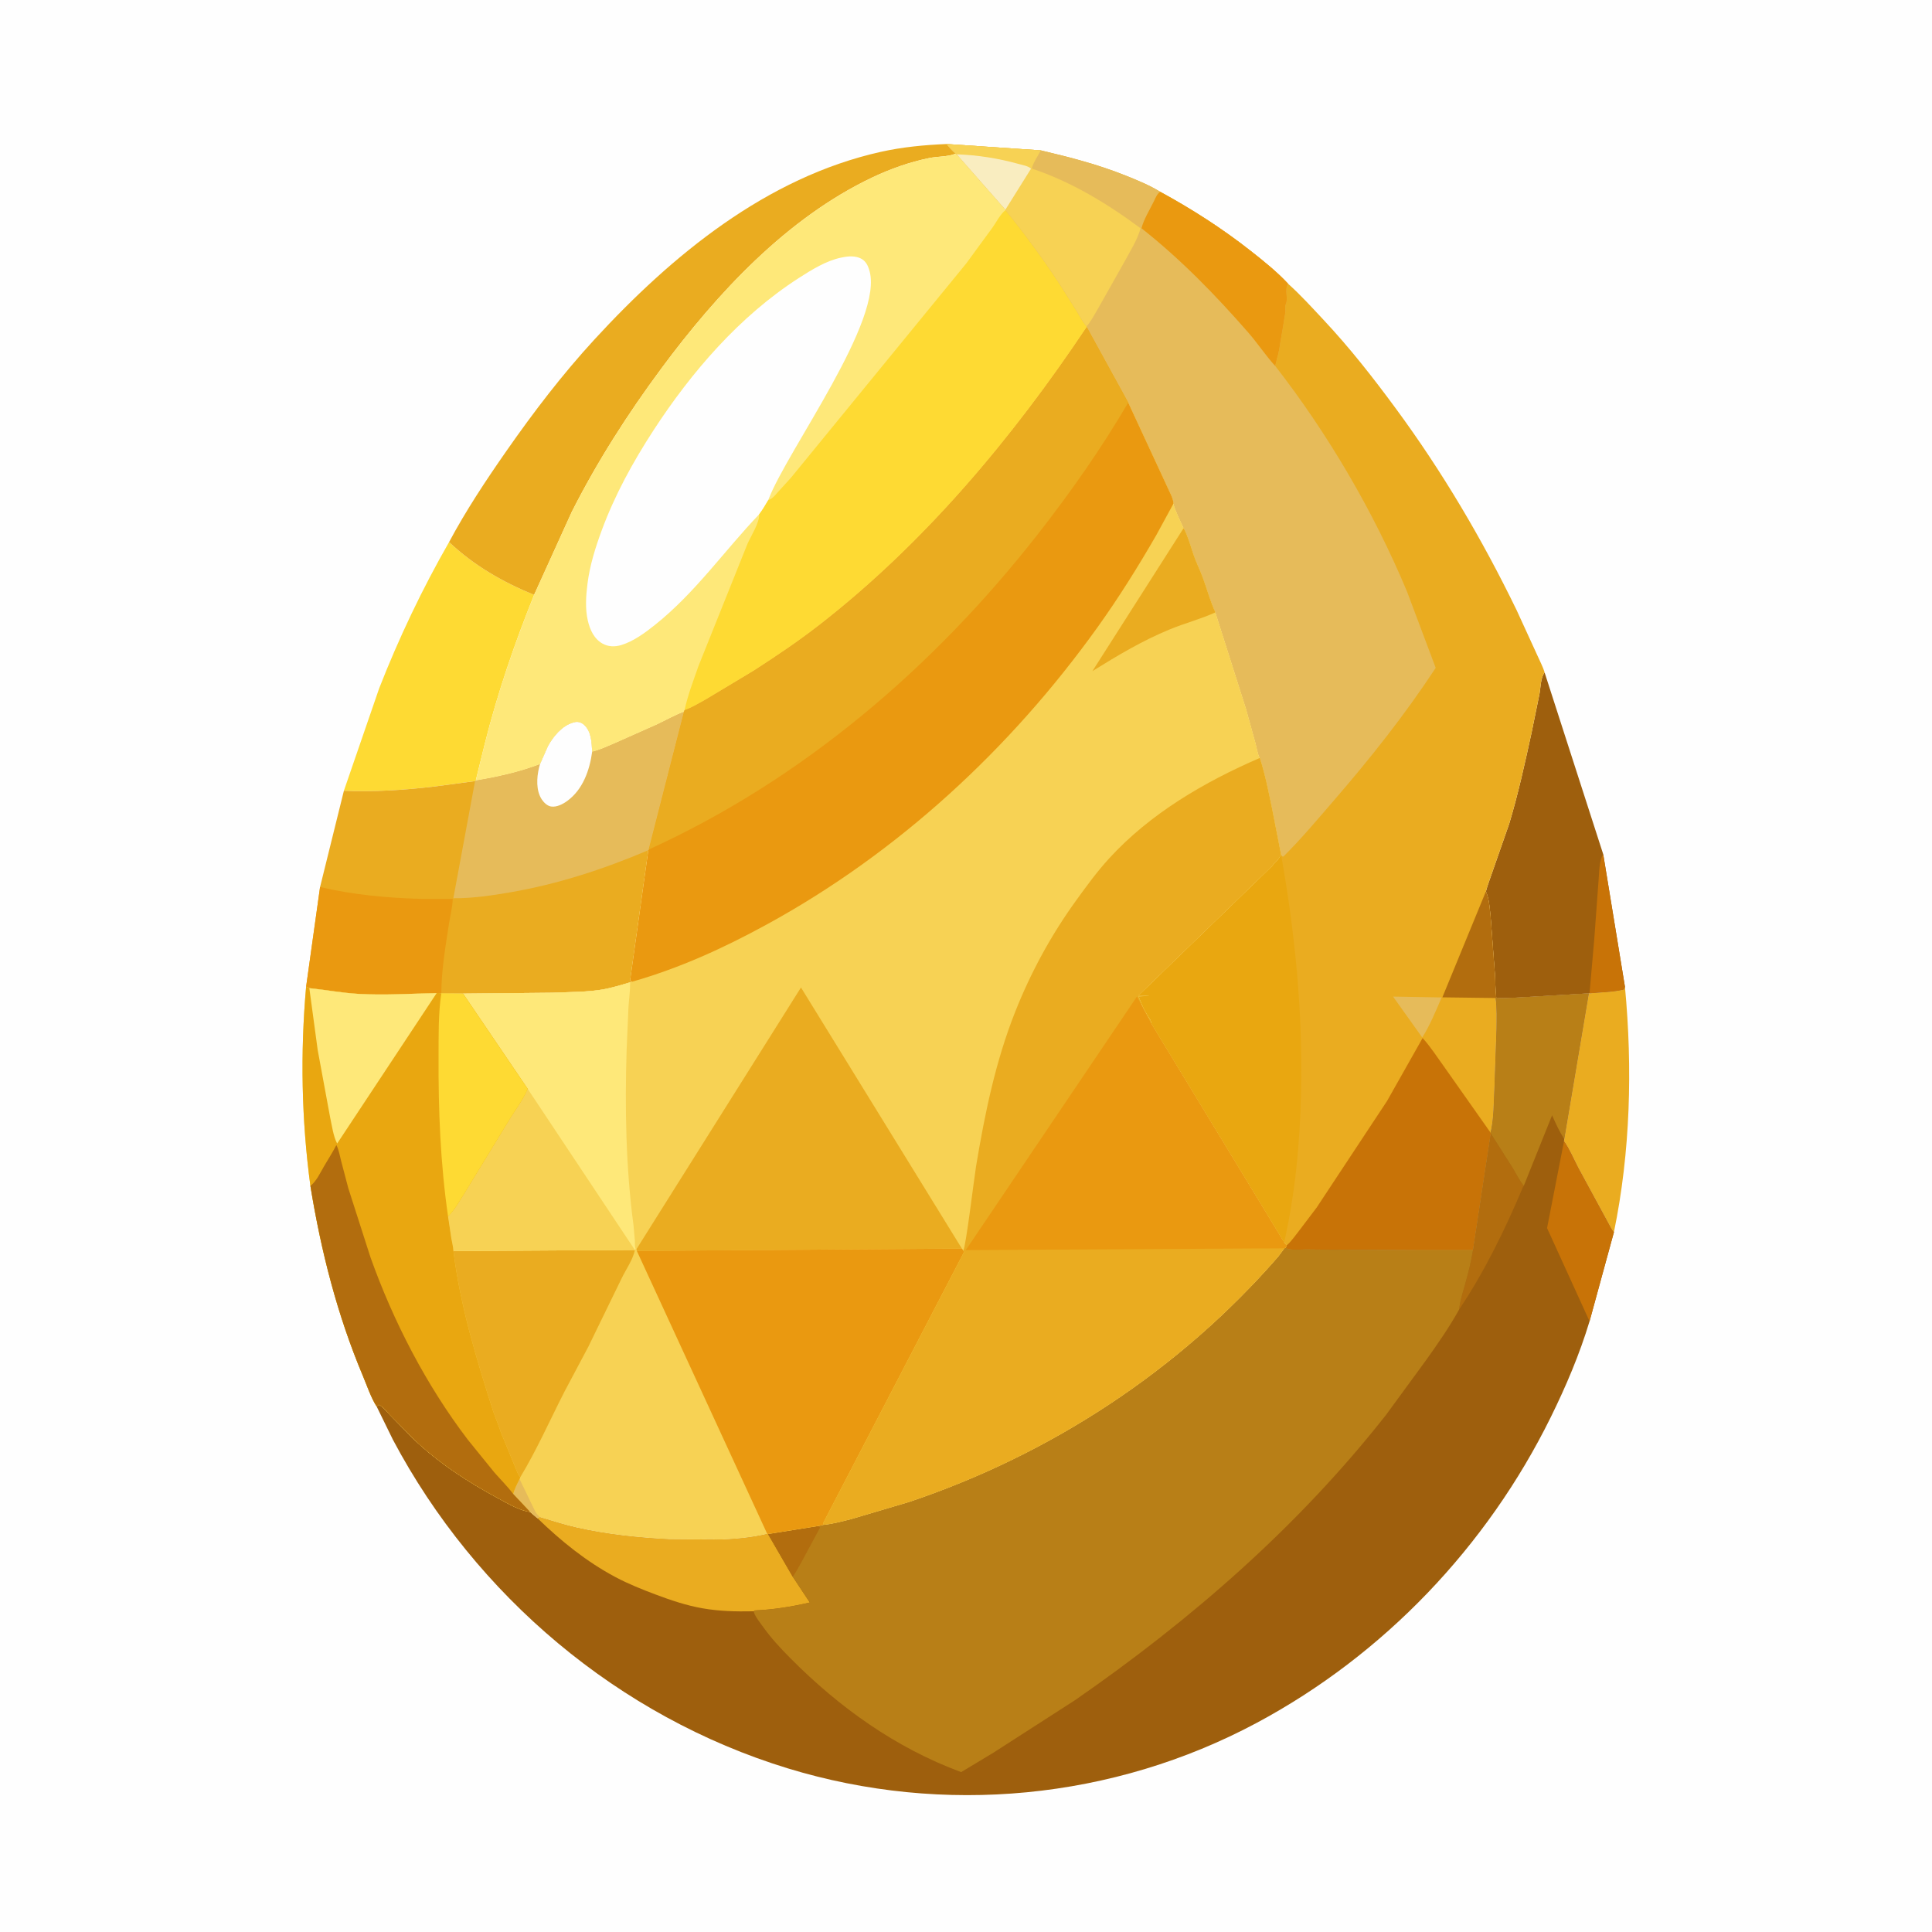 <svg version="1.1" xmlns="http://www.w3.org/2000/svg" style="display: block;" viewBox="0 0 2048 2048" width="1024" height="1024">
<path transform="translate(0,0)" fill="rgb(254,254,254)" d="M -0 -0 L 2048 0 L 2048 2048 L -0 2048 L -0 -0 z"/>
<path transform="translate(0,0)" fill="rgb(234,172,32)" d="M 1722.53 1046.19 C 1730.62 1132.19 1728.33 1221.21 1710.86 1305.98 C 1709.04 1304.96 1705.66 1297.83 1704.4 1295.68 L 1673.09 1238 C 1668.24 1228.72 1663.96 1218.2 1657.93 1209.7 L 1658.17 1207.53 L 1684.22 1053.04 L 1684.97 1052.96 C 1696.85 1051.77 1709.98 1051.79 1721.5 1048.9 L 1722.53 1046.19 z"/>
<path transform="translate(0,0)" fill="rgb(254,218,51)" d="M 364.542 838.208 L 401.906 729.748 C 422.509 676.96 447.817 623.773 476.045 574.625 C 502.11 599.243 533.094 617.225 566.194 630.54 C 545.564 681.738 527.461 734.458 514.01 788 L 504.338 827.32 L 503.565 828.067 L 502.737 828.136 L 460.72 833.713 C 429.248 837.432 396.208 839.674 364.542 838.208 z"/>
<path transform="translate(0,0)" fill="rgb(158,95,13)" d="M 1576.76 939.209 L 1599.8 873.27 C 1609.38 841.548 1616.56 808.605 1623.62 776.232 L 1631.87 735.788 C 1633.18 728.888 1633.05 718.33 1637.35 712.882 L 1699.49 905.576 L 1722.53 1046.19 L 1721.5 1048.9 C 1709.98 1051.79 1696.85 1051.77 1684.97 1052.96 L 1684.22 1053.04 L 1609.33 1057.45 C 1601.79 1057.64 1593.51 1058.66 1586.09 1057.69 C 1585.07 1049.75 1585.24 1041.75 1584.73 1033.76 L 1580.12 972.146 C 1579.12 963.146 1578.73 953.373 1575.11 944.966 L 1576.76 939.209 z"/>
<path transform="translate(0,0)" fill="rgb(200,115,7)" d="M 1699.49 905.576 L 1722.53 1046.19 L 1721.5 1048.9 C 1709.98 1051.79 1696.85 1051.77 1684.97 1052.96 L 1689.95 996 L 1694.6 932.523 C 1695.29 924.784 1695.1 911.938 1699.49 905.576 z"/>
<path transform="translate(0,0)" fill="rgb(234,172,32)" d="M 476.045 574.625 C 493.823 541.303 515.056 509.271 536.64 478.325 C 565.571 436.845 595.9 397.121 630.151 359.857 C 712.216 270.573 812.576 187.985 933.714 160.96 C 956.733 155.825 980.008 153.654 1003.53 152.658 C 1006.43 156.493 1009.36 159.64 1012.97 162.803 L 1011.88 163.324 C 1004.39 166.196 993.495 165.837 985.26 167.5 C 964.53 171.687 943.963 179.001 924.88 188.032 C 834.064 231.01 760.023 311.038 701.101 390.572 C 665.412 438.746 633.127 489.198 606.045 542.73 L 566.194 630.54 C 533.094 617.225 502.11 599.243 476.045 574.625 z"/>
<path transform="translate(0,0)" fill="rgb(234,172,32)" d="M 725.147 754.382 L 687.709 900.528 L 687.286 901.243 L 668.02 1039 L 669.777 1040.75 L 667.992 1041.32 C 658.192 1044.2 648.09 1047.37 638 1049.04 C 621.211 1051.8 602.773 1051.54 585.758 1052.35 L 490.879 1053.28 L 467.834 1052.92 C 466.212 1052.8 464.47 1052.49 462.864 1052.75 C 435.067 1053.24 407.726 1055.17 379.875 1053.55 C 362.533 1052.53 346.045 1049.38 328.94 1047.59 L 327.905 1047.49 L 324.507 1045.89 L 339.286 940.266 L 364.542 838.208 C 396.208 839.674 429.248 837.432 460.72 833.713 L 502.737 828.136 L 503.565 828.067 L 504.338 827.32 C 527.36 823.394 550.611 818.391 572.421 809.954 L 580.788 791 C 586.33 780.741 595.796 769.267 607.362 765.987 L 608.5 765.692 L 610.502 765.214 C 613.566 764.982 616.39 765.965 618.721 767.961 C 626.975 775.032 627.16 786.825 627.718 796.803 C 635.485 795.097 643.476 791.208 650.808 788.166 L 696.463 767.886 C 705.874 763.401 715.413 757.98 725.147 754.382 z"/>
<path transform="translate(0,0)" fill="rgb(234,153,16)" d="M 339.286 940.266 C 373.853 948.525 411.065 951.916 446.61 952.845 L 479.889 952.92 C 479.717 961.704 477.182 970.873 475.863 979.58 C 472.259 1003.37 467.844 1028.85 467.834 1052.92 C 466.212 1052.8 464.47 1052.49 462.864 1052.75 C 435.067 1053.24 407.726 1055.17 379.875 1053.55 C 362.533 1052.53 346.045 1049.38 328.94 1047.59 L 327.905 1047.49 L 324.507 1045.89 L 339.286 940.266 z"/>
<path transform="translate(0,0)" fill="rgb(230,187,90)" d="M 725.147 754.382 L 687.709 900.528 L 687.286 901.243 C 639.778 921.395 591.849 937.083 540.926 945.899 C 521.259 949.304 500.54 952.333 480.551 952.178 L 503.565 828.067 L 504.338 827.32 C 527.36 823.394 550.611 818.391 572.421 809.954 L 580.788 791 C 586.33 780.741 595.796 769.267 607.362 765.987 L 608.5 765.692 L 610.502 765.214 C 613.566 764.982 616.39 765.965 618.721 767.961 C 626.975 775.032 627.16 786.825 627.718 796.803 C 635.485 795.097 643.476 791.208 650.808 788.166 L 696.463 767.886 C 705.874 763.401 715.413 757.98 725.147 754.382 z"/>
<path transform="translate(0,0)" fill="rgb(254,254,254)" d="M 572.421 809.954 L 580.788 791 C 586.33 780.741 595.796 769.267 607.362 765.987 L 608.5 765.692 L 610.502 765.214 C 613.566 764.982 616.39 765.965 618.721 767.961 C 626.975 775.032 627.16 786.825 627.718 796.803 C 625.111 816.315 617.927 836.904 601.326 849.004 C 596.698 852.378 590.24 855.797 584.318 854.962 C 580.237 854.386 576.551 850.792 574.351 847.5 C 568.088 838.125 568.842 824.339 571.411 813.81 L 572.421 809.954 z"/>
<path transform="translate(0,0)" fill="rgb(254,232,121)" d="M 1012.97 162.803 L 1014.14 163.572 L 1065.78 222.253 L 1065.92 222.753 C 1086.33 247.823 1105.54 273.999 1123.25 301.052 L 1141.54 329.961 C 1144.82 335.263 1147.73 341.266 1151.88 345.927 L 1152.03 346.786 C 1073.62 464.193 980.406 575.689 868.594 662.635 C 846.197 680.051 822.835 695.75 799 711.112 L 748.515 741.433 C 741.357 745.356 733.381 750.373 725.64 752.89 L 725.147 754.382 C 715.413 757.98 705.874 763.401 696.463 767.886 L 650.808 788.166 C 643.476 791.208 635.485 795.097 627.718 796.803 C 627.16 786.825 626.975 775.032 618.721 767.961 C 616.39 765.965 613.566 764.982 610.502 765.214 L 608.5 765.692 L 607.362 765.987 C 595.796 769.267 586.33 780.741 580.788 791 L 572.421 809.954 C 550.611 818.391 527.36 823.394 504.338 827.32 L 514.01 788 C 527.461 734.458 545.564 681.738 566.194 630.54 L 606.045 542.73 C 633.127 489.198 665.412 438.746 701.101 390.572 C 760.023 311.038 834.064 231.01 924.88 188.032 C 943.963 179.001 964.53 171.687 985.26 167.5 C 993.495 165.837 1004.39 166.196 1011.88 163.324 L 1012.97 162.803 z"/>
<path transform="translate(0,0)" fill="rgb(254,254,254)" d="M 804.745 545.171 C 767.573 584.116 736.877 628.506 694.349 662.357 C 683.733 670.806 671.567 679.881 658.413 683.828 C 651.869 685.791 644.773 685.657 638.75 682.263 C 629.622 677.12 625.352 667.547 623.092 657.74 C 620.209 645.226 621.142 631.642 622.728 619 C 625.181 599.45 631.054 580.67 637.844 562.246 C 651.647 524.79 671.017 489.544 692.746 456.125 C 732.969 394.263 784.214 334.902 846.761 294.722 C 860.348 285.994 875.831 276.304 891.875 273.043 L 893.5 272.726 C 899.653 271.477 906.736 271.104 912.5 273.999 C 916.881 276.199 919.336 279.995 920.873 284.538 L 921.311 285.901 C 938.42 337.895 834.501 477.262 814.644 529.408 L 814.333 530.251 C 811.284 535.303 808.394 540.526 804.745 545.171 z"/>
<path transform="translate(0,0)" fill="rgb(254,218,51)" d="M 814.333 530.251 L 816.086 529.433 C 819.646 527.793 822.098 524.409 824.694 521.553 L 838.382 506.513 L 1024.27 279.255 L 1052.22 241.041 C 1056.05 235.663 1060.71 226.471 1065.92 222.753 C 1086.33 247.823 1105.54 273.999 1123.25 301.052 L 1141.54 329.961 C 1144.82 335.263 1147.73 341.266 1151.88 345.927 L 1152.03 346.786 C 1073.62 464.193 980.406 575.689 868.594 662.635 C 846.197 680.051 822.835 695.75 799 711.112 L 748.515 741.433 C 741.357 745.356 733.381 750.373 725.64 752.89 C 728.996 737.043 735.134 721.227 740.454 705.934 L 792.409 576.373 C 796.068 568.223 805.254 553.872 804.745 545.171 C 808.394 540.526 811.284 535.303 814.333 530.251 z"/>
<path transform="translate(0,0)" fill="rgb(234,172,32)" d="M 1003.53 152.658 L 1103.26 159.403 C 1134.31 166.701 1164.03 174.398 1193.74 186.301 C 1205.92 191.179 1218.64 196.422 1229.82 203.29 C 1263.82 221.837 1295.57 242.215 1326.04 266.169 C 1339.41 276.678 1353.76 288.215 1365.34 300.698 C 1378.67 312.594 1390.65 325.878 1402.86 338.899 C 1430.75 368.646 1455.32 400.037 1479.48 432.845 C 1529.08 500.206 1571.17 571.546 1607.68 646.781 L 1629.53 694.451 C 1632.09 700.394 1635.6 706.72 1637.35 712.882 C 1633.05 718.33 1633.18 728.888 1631.87 735.788 L 1623.62 776.232 C 1616.56 808.605 1609.38 841.548 1599.8 873.27 L 1576.76 939.209 L 1575.11 944.966 C 1578.73 953.373 1579.12 963.146 1580.12 972.146 L 1584.73 1033.76 C 1585.24 1041.75 1585.07 1049.75 1586.09 1057.69 L 1585.39 1057.94 C 1586.94 1068.7 1586.47 1080.41 1586.38 1091.28 L 1584.21 1152.72 C 1583.36 1168.34 1583.68 1185.43 1580.08 1200.68 L 1580.26 1201.5 L 1561.41 1325.26 L 1504.5 1325.24 L 1410.87 1324.74 L 1384.63 1324.47 C 1378.02 1324.56 1371.23 1325.24 1364.71 1324.02 L 1362.88 1322.59 L 1363.93 1320.16 C 1362.86 1319.3 1362.1 1318.15 1361.25 1317.07 L 1220.4 1085.07 C 1220.31 1082.88 1219.43 1080.74 1218.15 1078.97 C 1215.55 1075.38 1212.32 1069.45 1210.66 1065.38 L 1206.89 1056.27 L 1218.73 1055.61 L 1206.87 1055.25 L 1347.56 919 L 1349 917.56 C 1351.74 914.191 1346.96 919.101 1350.64 915.429 C 1352.51 913.565 1354.5 911.837 1355.87 909.551 L 1358.01 906 L 1348.32 856.513 C 1344.64 838.92 1341.07 820.54 1335.45 803.454 C 1333.26 799.524 1332.27 792.735 1331.08 788.287 L 1320.97 751.642 L 1288.39 649.153 C 1282.96 637.581 1279.44 624.377 1275.01 612.322 C 1271.96 604.04 1267.75 595.794 1265 587.5 C 1261.93 578.22 1259.3 568.504 1254.69 559.804 C 1250.99 551.715 1246.3 542.425 1243.86 533.936 C 1244.11 528.72 1239.1 520.431 1237 515.331 L 1195.95 426.77 L 1152.03 346.786 L 1151.88 345.927 C 1147.73 341.266 1144.82 335.263 1141.54 329.961 L 1123.25 301.052 C 1105.54 273.999 1086.33 247.823 1065.92 222.753 L 1065.78 222.253 L 1014.14 163.572 L 1012.97 162.803 C 1009.36 159.64 1006.43 156.493 1003.53 152.658 z"/>
<path transform="translate(0,0)" fill="rgb(230,187,90)" d="M 1507.64 1099.79 L 1476.7 1056.42 L 1528.18 1057.32 C 1522.22 1071.36 1515.79 1086.93 1507.64 1099.79 z"/>
<path transform="translate(0,0)" fill="rgb(178,109,14)" d="M 1528.97 1057.23 L 1575.11 944.966 C 1578.73 953.373 1579.12 963.146 1580.12 972.146 L 1584.73 1033.76 C 1585.24 1041.75 1585.07 1049.75 1586.09 1057.69 L 1585.39 1057.94 L 1528.97 1057.23 z"/>
<path transform="translate(0,0)" fill="rgb(200,115,7)" d="M 1508.03 1100.37 C 1516.5 1109.58 1523.71 1121.03 1531.13 1131.21 L 1580.08 1200.68 L 1580.26 1201.5 L 1561.41 1325.26 L 1504.5 1325.24 L 1410.87 1324.74 L 1384.63 1324.47 C 1378.02 1324.56 1371.23 1325.24 1364.71 1324.02 L 1362.88 1322.59 L 1363.93 1320.16 C 1368.33 1316.45 1371.82 1311.32 1375.42 1306.85 L 1395.66 1280.13 L 1470.36 1167.06 L 1508.03 1100.37 z"/>
<path transform="translate(0,0)" fill="rgb(233,167,16)" d="M 1220.4 1085.07 C 1220.31 1082.88 1219.43 1080.74 1218.15 1078.97 C 1215.55 1075.38 1212.32 1069.45 1210.66 1065.38 L 1206.89 1056.27 L 1218.73 1055.61 L 1206.87 1055.25 L 1347.56 919 L 1349 917.56 C 1351.74 914.191 1346.96 919.101 1350.64 915.429 C 1352.51 913.565 1354.5 911.837 1355.87 909.551 L 1358.01 906 C 1372.9 989.676 1381.17 1073.78 1379.19 1158.78 C 1377.96 1211.92 1373.01 1265.16 1361.25 1317.07 L 1220.4 1085.07 z"/>
<path transform="translate(0,0)" fill="rgb(230,187,90)" d="M 1003.53 152.658 L 1103.26 159.403 C 1134.31 166.701 1164.03 174.398 1193.74 186.301 C 1205.92 191.179 1218.64 196.422 1229.82 203.29 C 1263.82 221.837 1295.57 242.215 1326.04 266.169 C 1339.41 276.678 1353.76 288.215 1365.34 300.698 C 1361.4 307.264 1365.89 316.384 1363.04 322.481 C 1361.79 325.141 1362.96 328.644 1362.5 331.51 L 1359.55 349.5 L 1358.51 355.5 C 1356.84 363.678 1356.29 372.64 1353.51 380.5 L 1353.06 383.005 C 1352.71 384.684 1352.01 386.259 1351.82 387.971 C 1407.88 460.054 1456.2 542.615 1491.44 626.936 L 1521.91 707.969 C 1489.19 757.791 1452.73 803.719 1413.76 848.781 C 1396.4 868.856 1379.35 889.267 1360.5 907.96 L 1359.2 907.823 L 1358.01 906 L 1348.32 856.513 C 1344.64 838.92 1341.07 820.54 1335.45 803.454 C 1333.26 799.524 1332.27 792.735 1331.08 788.287 L 1320.97 751.642 L 1288.39 649.153 C 1282.96 637.581 1279.44 624.377 1275.01 612.322 C 1271.96 604.04 1267.75 595.794 1265 587.5 C 1261.93 578.22 1259.3 568.504 1254.69 559.804 C 1250.99 551.715 1246.3 542.425 1243.86 533.936 C 1244.11 528.72 1239.1 520.431 1237 515.331 L 1195.95 426.77 L 1152.03 346.786 L 1151.88 345.927 C 1147.73 341.266 1144.82 335.263 1141.54 329.961 L 1123.25 301.052 C 1105.54 273.999 1086.33 247.823 1065.92 222.753 L 1065.78 222.253 L 1014.14 163.572 L 1012.97 162.803 C 1009.36 159.64 1006.43 156.493 1003.53 152.658 z"/>
<path transform="translate(0,0)" fill="rgb(234,153,16)" d="M 1210.03 241.982 C 1212.24 232.856 1218.95 221.97 1223.16 213.396 C 1224.99 209.666 1226.32 205.77 1229.82 203.29 C 1263.82 221.837 1295.57 242.215 1326.04 266.169 C 1339.41 276.678 1353.76 288.215 1365.34 300.698 C 1361.4 307.264 1365.89 316.384 1363.04 322.481 C 1361.79 325.141 1362.96 328.644 1362.5 331.51 L 1359.55 349.5 L 1358.51 355.5 C 1356.84 363.678 1356.29 372.64 1353.51 380.5 L 1353.06 383.005 C 1352.71 384.684 1352.01 386.259 1351.82 387.971 C 1341.68 377.005 1333.18 363.926 1323.26 352.554 C 1288.41 312.633 1251.69 274.871 1210.03 241.982 z"/>
<path transform="translate(0,0)" fill="rgb(247,210,84)" d="M 1003.53 152.658 L 1103.26 159.403 C 1100.51 164.959 1094.93 172.709 1093.78 178.68 C 1135.42 192.556 1173.99 215.894 1209.04 241.982 C 1205.76 254.324 1197.49 267.107 1191.43 278.415 L 1164.26 326.606 C 1160.48 332.855 1156.69 340.456 1151.88 345.927 C 1147.73 341.266 1144.82 335.263 1141.54 329.961 L 1123.25 301.052 C 1105.54 273.999 1086.33 247.823 1065.92 222.753 L 1065.78 222.253 L 1014.14 163.572 L 1012.97 162.803 C 1009.36 159.64 1006.43 156.493 1003.53 152.658 z"/>
<path transform="translate(0,0)" fill="rgb(249,237,192)" d="M 1014.14 163.572 C 1036.65 164.401 1058.28 167.83 1080 173.866 C 1083.67 174.888 1090.3 176.005 1092.93 178.826 L 1065.78 222.253 L 1014.14 163.572 z"/>
<path transform="translate(0,0)" fill="rgb(158,95,13)" d="M 1586.09 1057.69 C 1593.51 1058.66 1601.79 1057.64 1609.33 1057.45 L 1684.22 1053.04 L 1658.17 1207.53 L 1657.93 1209.7 C 1663.96 1218.2 1668.24 1228.72 1673.09 1238 L 1704.4 1295.68 C 1705.66 1297.83 1709.04 1304.96 1710.86 1305.98 L 1684.99 1400.6 C 1674.44 1435.6 1659.98 1469.6 1643.84 1502.35 C 1576.38 1639.26 1466.86 1754.26 1332.14 1826.33 C 1179.95 1907.74 1000.15 1925 835.095 1874.53 C 655.749 1819.68 504.298 1691.62 416.575 1526.29 L 399.245 1490.89 L 401.5 1488.96 C 406.173 1491.13 410.364 1496.79 413.948 1500.49 L 438.546 1525.5 C 465.19 1551.06 496.355 1571.13 528.738 1588.6 C 538.663 1593.95 550.728 1601.14 561.975 1602.74 L 569.624 1609.27 L 572.215 1608.17 C 585.126 1612.04 598.141 1616.25 611.289 1619.23 C 643.3 1626.48 676.52 1629.91 709.264 1631.56 L 743.648 1631.83 C 748.464 1631.81 754.186 1631.19 758.896 1632.01 C 775.904 1631.79 796.877 1630 813.259 1625.86 L 814.159 1626.13 L 868.331 1617.47 L 872.904 1616.42 C 882.637 1615.51 892.802 1612.67 902.312 1610.33 L 963.317 1592.27 C 1114 1541.79 1250.87 1452.01 1355.07 1331.97 L 1361.52 1323.28 L 1362.88 1322.59 L 1364.71 1324.02 C 1371.23 1325.24 1378.02 1324.56 1384.63 1324.47 L 1410.87 1324.74 L 1504.5 1325.24 L 1561.41 1325.26 L 1580.26 1201.5 L 1580.08 1200.68 C 1583.68 1185.43 1583.36 1168.34 1584.21 1152.72 L 1586.38 1091.28 C 1586.47 1080.41 1586.94 1068.7 1585.39 1057.94 L 1586.09 1057.69 z"/>
<path transform="translate(0,0)" fill="rgb(178,109,14)" d="M 1580.26 1201.5 L 1603.48 1238.06 C 1607.26 1244.25 1610.63 1251.45 1615.31 1256.97 L 1614.25 1258.67 C 1595.83 1302.56 1573.41 1348.49 1546.8 1388.03 C 1547.59 1379.17 1550.47 1370.79 1552.83 1362.26 C 1556.21 1350.04 1559.45 1337.81 1561.41 1325.26 L 1580.26 1201.5 z"/>
<path transform="translate(0,0)" fill="rgb(200,115,7)" d="M 1657.93 1209.7 C 1663.96 1218.2 1668.24 1228.72 1673.09 1238 L 1704.4 1295.68 C 1705.66 1297.83 1709.04 1304.96 1710.86 1305.98 L 1684.99 1400.6 L 1639.95 1301.81 L 1657.93 1209.7 z"/>
<path transform="translate(0,0)" fill="rgb(184,127,23)" d="M 1586.09 1057.69 C 1593.51 1058.66 1601.79 1057.64 1609.33 1057.45 L 1684.22 1053.04 L 1658.17 1207.53 C 1653.01 1199.42 1649.14 1191.03 1645.28 1182.23 L 1615.31 1256.97 C 1610.63 1251.45 1607.26 1244.25 1603.48 1238.06 L 1580.26 1201.5 L 1580.08 1200.68 C 1583.68 1185.43 1583.36 1168.34 1584.21 1152.72 L 1586.38 1091.28 C 1586.47 1080.41 1586.94 1068.7 1585.39 1057.94 L 1586.09 1057.69 z"/>
<path transform="translate(0,0)" fill="rgb(234,172,32)" d="M 572.215 1608.17 C 585.126 1612.04 598.141 1616.25 611.289 1619.23 C 643.3 1626.48 676.52 1629.91 709.264 1631.56 L 743.648 1631.83 C 748.464 1631.81 754.186 1631.19 758.896 1632.01 C 775.904 1631.79 796.877 1630 813.259 1625.86 L 814.159 1626.13 L 840.345 1671.37 L 858.46 1698.73 C 839.676 1703.12 819.309 1706.38 800.03 1707.14 L 799.164 1708.01 L 798.092 1708.04 C 779.985 1708.39 762.696 1708 744.814 1704.89 C 727.807 1701.94 711.13 1696.33 695.001 1690.26 C 680.622 1684.85 666.043 1679.02 652.465 1671.81 C 621.629 1655.41 594.598 1633.49 569.624 1609.27 L 572.215 1608.17 z"/>
<path transform="translate(0,0)" fill="rgb(184,127,23)" d="M 1362.88 1322.59 L 1364.71 1324.02 C 1371.23 1325.24 1378.02 1324.56 1384.63 1324.47 L 1410.87 1324.74 L 1504.5 1325.24 L 1561.41 1325.26 C 1559.45 1337.81 1556.21 1350.04 1552.83 1362.26 C 1550.47 1370.79 1547.59 1379.17 1546.8 1388.03 C 1536.29 1407.02 1523.82 1424.86 1511.22 1442.5 L 1469.35 1499.72 C 1376.29 1618.13 1262.95 1716.79 1139.45 1802.34 L 1053 1857.95 L 1018.85 1878.52 C 949.439 1852.79 889.754 1810.07 837.881 1757.81 C 826.898 1746.74 817.117 1736.2 808.121 1723.49 C 805.314 1719.52 802.124 1715.64 799.976 1711.26 C 799.436 1710.16 799.227 1709.23 799.164 1708.01 L 800.03 1707.14 C 819.309 1706.38 839.676 1703.12 858.46 1698.73 L 840.345 1671.37 L 814.159 1626.13 L 868.331 1617.47 L 872.904 1616.42 C 882.637 1615.51 892.802 1612.67 902.312 1610.33 L 963.317 1592.27 C 1114 1541.79 1250.87 1452.01 1355.07 1331.97 L 1361.52 1323.28 L 1362.88 1322.59 z"/>
<path transform="translate(0,0)" fill="rgb(178,109,14)" d="M 814.159 1626.13 L 868.331 1617.47 L 869.176 1619.52 L 849.9 1655.32 C 846.821 1660.64 843.996 1666.44 840.345 1671.37 L 814.159 1626.13 z"/>
<path transform="translate(0,0)" fill="rgb(247,210,84)" d="M 1152.03 346.786 L 1195.95 426.77 L 1237 515.331 C 1239.1 520.431 1244.11 528.72 1243.86 533.936 C 1246.3 542.425 1250.99 551.715 1254.69 559.804 C 1259.3 568.504 1261.93 578.22 1265 587.5 C 1267.75 595.794 1271.96 604.04 1275.01 612.322 C 1279.44 624.377 1282.96 637.581 1288.39 649.153 L 1320.97 751.642 L 1331.08 788.287 C 1332.27 792.735 1333.26 799.524 1335.45 803.454 C 1341.07 820.54 1344.64 838.92 1348.32 856.513 L 1358.01 906 L 1355.87 909.551 C 1354.5 911.837 1352.51 913.565 1350.64 915.429 C 1346.96 919.101 1351.74 914.191 1349 917.56 L 1347.56 919 L 1206.87 1055.25 L 1218.73 1055.61 L 1206.89 1056.27 L 1210.66 1065.38 C 1212.32 1069.45 1215.55 1075.38 1218.15 1078.97 C 1219.43 1080.74 1220.31 1082.88 1220.4 1085.07 L 1361.25 1317.07 C 1362.1 1318.15 1362.86 1319.3 1363.93 1320.16 L 1362.88 1322.59 L 1361.52 1323.28 L 1355.07 1331.97 C 1250.87 1452.01 1114 1541.79 963.317 1592.27 L 902.312 1610.33 C 892.802 1612.67 882.637 1615.51 872.904 1616.42 L 868.331 1617.47 L 814.159 1626.13 L 813.259 1625.86 C 796.877 1630 775.904 1631.79 758.896 1632.01 C 754.186 1631.19 748.464 1631.81 743.648 1631.83 L 709.264 1631.56 C 676.52 1629.91 643.3 1626.48 611.289 1619.23 C 598.141 1616.25 585.126 1612.04 572.215 1608.17 L 569.624 1609.27 L 561.975 1602.74 C 550.728 1601.14 538.663 1593.95 528.738 1588.6 C 496.355 1571.13 465.19 1551.06 438.546 1525.5 L 413.948 1500.49 C 410.364 1496.79 406.173 1491.13 401.5 1488.96 L 399.245 1490.89 C 393.376 1481.87 388.921 1468.59 384.745 1458.66 C 357.419 1393.68 340.4 1326.6 329.043 1257.13 C 319.602 1187.07 318.274 1116.33 324.507 1045.89 L 327.905 1047.49 L 328.94 1047.59 C 346.045 1049.38 362.533 1052.53 379.875 1053.55 C 407.726 1055.17 435.067 1053.24 462.864 1052.75 C 464.47 1052.49 466.212 1052.8 467.834 1052.92 L 490.879 1053.28 L 585.758 1052.35 C 602.773 1051.54 621.211 1051.8 638 1049.04 C 648.09 1047.37 658.192 1044.2 667.992 1041.32 L 669.777 1040.75 L 668.02 1039 L 687.286 901.243 L 687.709 900.528 L 725.147 754.382 L 725.64 752.89 C 733.381 750.373 741.357 745.356 748.515 741.433 L 799 711.112 C 822.835 695.75 846.197 680.051 868.594 662.635 C 980.406 575.689 1073.62 464.193 1152.03 346.786 z"/>
<path transform="translate(0,0)" fill="rgb(230,187,90)" d="M 550.792 1567.91 L 566.462 1600.32 C 567.756 1603.61 569.748 1605.71 572.215 1608.17 L 569.624 1609.27 L 561.975 1602.74 L 544.076 1583.74 C 545.275 1578.45 548.369 1572.75 550.792 1567.91 z"/>
<path transform="translate(0,0)" fill="rgb(234,172,32)" d="M 1254.69 559.804 C 1259.3 568.504 1261.93 578.22 1265 587.5 C 1267.75 595.794 1271.96 604.04 1275.01 612.322 C 1279.44 624.377 1282.96 637.581 1288.39 649.153 C 1272.87 656.205 1255.74 660.671 1239.87 667.214 C 1210.79 679.203 1184.62 694.862 1158.01 711.406 L 1254.69 559.804 z"/>
<path transform="translate(0,0)" fill="rgb(234,172,32)" d="M 480.652 1326.17 L 672.945 1324.98 C 671.415 1334.46 663.3 1346.12 659 1355 L 623.521 1427.85 L 598.535 1474.88 C 583.016 1505.2 569.127 1536.75 551.503 1565.95 C 550.549 1564.84 549.901 1563.91 549.242 1562.58 L 548.49 1561 L 533.49 1524.5 C 533.016 1523.3 532.419 1522.3 531.989 1521.04 L 531.476 1519.5 L 530.468 1517 C 529.862 1515.18 529.455 1513.5 528.679 1511.72 L 522.877 1496.31 C 504.958 1440.13 487.989 1384.93 480.652 1326.17 z"/>
<path transform="translate(0,0)" fill="rgb(254,232,121)" d="M 667.992 1041.32 C 668.061 1050.32 666.767 1059.04 666.181 1068 L 664.267 1112.46 C 662.304 1174.2 663.408 1237.5 671.525 1298.76 L 672.969 1314.85 C 673.11 1317.84 672.742 1321.19 673.874 1323.98 L 672.945 1324.98 L 480.652 1326.17 C 480.503 1321.86 479.119 1316.99 478.423 1312.7 L 474.937 1289.39 C 482.479 1282.15 487.921 1271.65 493.569 1262.88 L 538.99 1188.43 C 545.742 1177.14 554.354 1166.39 559.353 1154.2 L 490.879 1053.28 L 585.758 1052.35 C 602.773 1051.54 621.211 1051.8 638 1049.04 C 648.09 1047.37 658.192 1044.2 667.992 1041.32 z"/>
<path transform="translate(0,0)" fill="rgb(247,210,84)" d="M 559.353 1154.2 L 672.945 1324.98 L 480.652 1326.17 C 480.503 1321.86 479.119 1316.99 478.423 1312.7 L 474.937 1289.39 C 482.479 1282.15 487.921 1271.65 493.569 1262.88 L 538.99 1188.43 C 545.742 1177.14 554.354 1166.39 559.353 1154.2 z"/>
<path transform="translate(0,0)" fill="rgb(234,172,32)" d="M 674.791 1323.98 L 849.065 1046.77 L 1019.62 1323.54 L 675.079 1326.03 L 674.791 1323.98 z"/>
<path transform="translate(0,0)" fill="rgb(234,153,16)" d="M 675.079 1326.03 L 1019.62 1323.54 L 1021.13 1325.54 L 1021.85 1327.34 L 873.403 1612.99 C 872.683 1614.39 872.981 1613.9 872.942 1615.84 L 872.904 1616.42 L 868.331 1617.47 L 814.159 1626.13 L 813.259 1625.86 L 675.079 1326.03 z"/>
<path transform="translate(0,0)" fill="rgb(233,167,16)" d="M 329.043 1257.13 C 319.602 1187.07 318.274 1116.33 324.507 1045.89 L 327.905 1047.49 L 328.94 1047.59 C 346.045 1049.38 362.533 1052.53 379.875 1053.55 C 407.726 1055.17 435.067 1053.24 462.864 1052.75 C 464.47 1052.49 466.212 1052.8 467.834 1052.92 L 490.879 1053.28 L 559.353 1154.2 C 554.354 1166.39 545.742 1177.14 538.99 1188.43 L 493.569 1262.88 C 487.921 1271.65 482.479 1282.15 474.937 1289.39 L 478.423 1312.7 C 479.119 1316.99 480.503 1321.86 480.652 1326.17 C 487.989 1384.93 504.958 1440.13 522.877 1496.31 L 528.679 1511.72 C 529.455 1513.5 529.862 1515.18 530.468 1517 L 531.476 1519.5 L 531.989 1521.04 C 532.419 1522.3 533.016 1523.3 533.49 1524.5 L 548.49 1561 L 549.242 1562.58 C 549.901 1563.91 550.549 1564.84 551.503 1565.95 L 550.792 1567.91 C 548.369 1572.75 545.275 1578.45 544.076 1583.74 L 561.975 1602.74 C 550.728 1601.14 538.663 1593.95 528.738 1588.6 C 496.355 1571.13 465.19 1551.06 438.546 1525.5 L 413.948 1500.49 C 410.364 1496.79 406.173 1491.13 401.5 1488.96 L 399.245 1490.89 C 393.376 1481.87 388.921 1468.59 384.745 1458.66 C 357.419 1393.68 340.4 1326.6 329.043 1257.13 z"/>
<path transform="translate(0,0)" fill="rgb(254,232,121)" d="M 327.905 1047.49 L 328.94 1047.59 C 346.045 1049.38 362.533 1052.53 379.875 1053.55 C 407.726 1055.17 435.067 1053.24 462.864 1052.75 L 357.399 1212.21 C 353.336 1204.65 351.858 1193.13 350.002 1184.73 L 336.776 1113.08 L 327.905 1047.49 z"/>
<path transform="translate(0,0)" fill="rgb(254,218,51)" d="M 467.834 1052.92 L 490.879 1053.28 L 559.353 1154.2 C 554.354 1166.39 545.742 1177.14 538.99 1188.43 L 493.569 1262.88 C 487.921 1271.65 482.479 1282.15 474.937 1289.39 C 466.812 1233.07 464.627 1176.77 464.895 1119.94 C 464.999 1098 464.523 1074.59 467.834 1052.92 z"/>
<path transform="translate(0,0)" fill="rgb(178,109,14)" d="M 356.576 1213.79 C 359.221 1218.89 360.212 1225.19 361.636 1230.74 L 369.171 1259.38 L 392.584 1332.38 C 416.867 1400.72 451.903 1468.42 495.905 1526.14 L 523.978 1560.78 C 530.593 1568.36 538.062 1575.72 544.076 1583.74 L 561.975 1602.74 C 550.728 1601.14 538.663 1593.95 528.738 1588.6 C 496.355 1571.13 465.19 1551.06 438.546 1525.5 L 413.948 1500.49 C 410.364 1496.79 406.173 1491.13 401.5 1488.96 L 399.245 1490.89 C 393.376 1481.87 388.921 1468.59 384.745 1458.66 C 357.419 1393.68 340.4 1326.6 329.043 1257.13 C 335.605 1251.86 339.262 1243.57 343.425 1236.42 C 347.83 1228.86 352.569 1221.6 356.576 1213.79 z"/>
<path transform="translate(0,0)" fill="rgb(234,153,16)" d="M 1152.03 346.786 L 1195.95 426.77 L 1237 515.331 C 1239.1 520.431 1244.11 528.72 1243.86 533.936 L 1225.8 567.124 C 1206.47 600.669 1186.01 633.408 1163.46 664.891 C 1071.28 793.568 952.081 903.818 813 979.879 C 766.696 1005.2 720.638 1026.17 669.777 1040.75 L 668.02 1039 L 687.286 901.243 L 687.709 900.528 L 725.147 754.382 L 725.64 752.89 C 733.381 750.373 741.357 745.356 748.515 741.433 L 799 711.112 C 822.835 695.75 846.197 680.051 868.594 662.635 C 980.406 575.689 1073.62 464.193 1152.03 346.786 z"/>
<path transform="translate(0,0)" fill="rgb(234,172,32)" d="M 1152.03 346.786 L 1195.95 426.77 C 1167.42 475.548 1134.6 522.301 1099.77 566.754 C 989.522 707.465 851.064 826.063 687.709 900.528 L 725.147 754.382 L 725.64 752.89 C 733.381 750.373 741.357 745.356 748.515 741.433 L 799 711.112 C 822.835 695.75 846.197 680.051 868.594 662.635 C 980.406 575.689 1073.62 464.193 1152.03 346.786 z"/>
<path transform="translate(0,0)" fill="rgb(234,172,32)" d="M 1335.45 803.454 C 1341.07 820.54 1344.64 838.92 1348.32 856.513 L 1358.01 906 L 1355.87 909.551 C 1354.5 911.837 1352.51 913.565 1350.64 915.429 C 1346.96 919.101 1351.74 914.191 1349 917.56 L 1347.56 919 L 1206.87 1055.25 L 1218.73 1055.61 L 1206.89 1056.27 L 1210.66 1065.38 C 1212.32 1069.45 1215.55 1075.38 1218.15 1078.97 C 1219.43 1080.74 1220.31 1082.88 1220.4 1085.07 L 1361.25 1317.07 C 1362.1 1318.15 1362.86 1319.3 1363.93 1320.16 L 1362.88 1322.59 L 1361.52 1323.28 L 1355.07 1331.97 C 1250.87 1452.01 1114 1541.79 963.317 1592.27 L 902.312 1610.33 C 892.802 1612.67 882.637 1615.51 872.904 1616.42 L 872.942 1615.84 C 872.981 1613.9 872.683 1614.39 873.403 1612.99 L 1021.85 1327.34 L 1021.13 1325.54 C 1023.76 1322.59 1032.74 1247.79 1034.68 1236.19 C 1043.99 1180.29 1055.29 1125.16 1076.25 1072.3 C 1092.78 1030.62 1114.21 991.283 1140.45 954.934 C 1151.52 939.599 1162.86 924.025 1175.63 910.061 C 1219.25 862.355 1276.59 828.934 1335.45 803.454 z"/>
<path transform="translate(0,0)" fill="rgb(234,153,16)" d="M 1361.52 1323.28 L 1023.79 1325.14 L 1205.25 1056.32 L 1220.4 1085.07 L 1361.25 1317.07 C 1362.1 1318.15 1362.86 1319.3 1363.93 1320.16 L 1362.88 1322.59 L 1361.52 1323.28 z"/>
</svg>